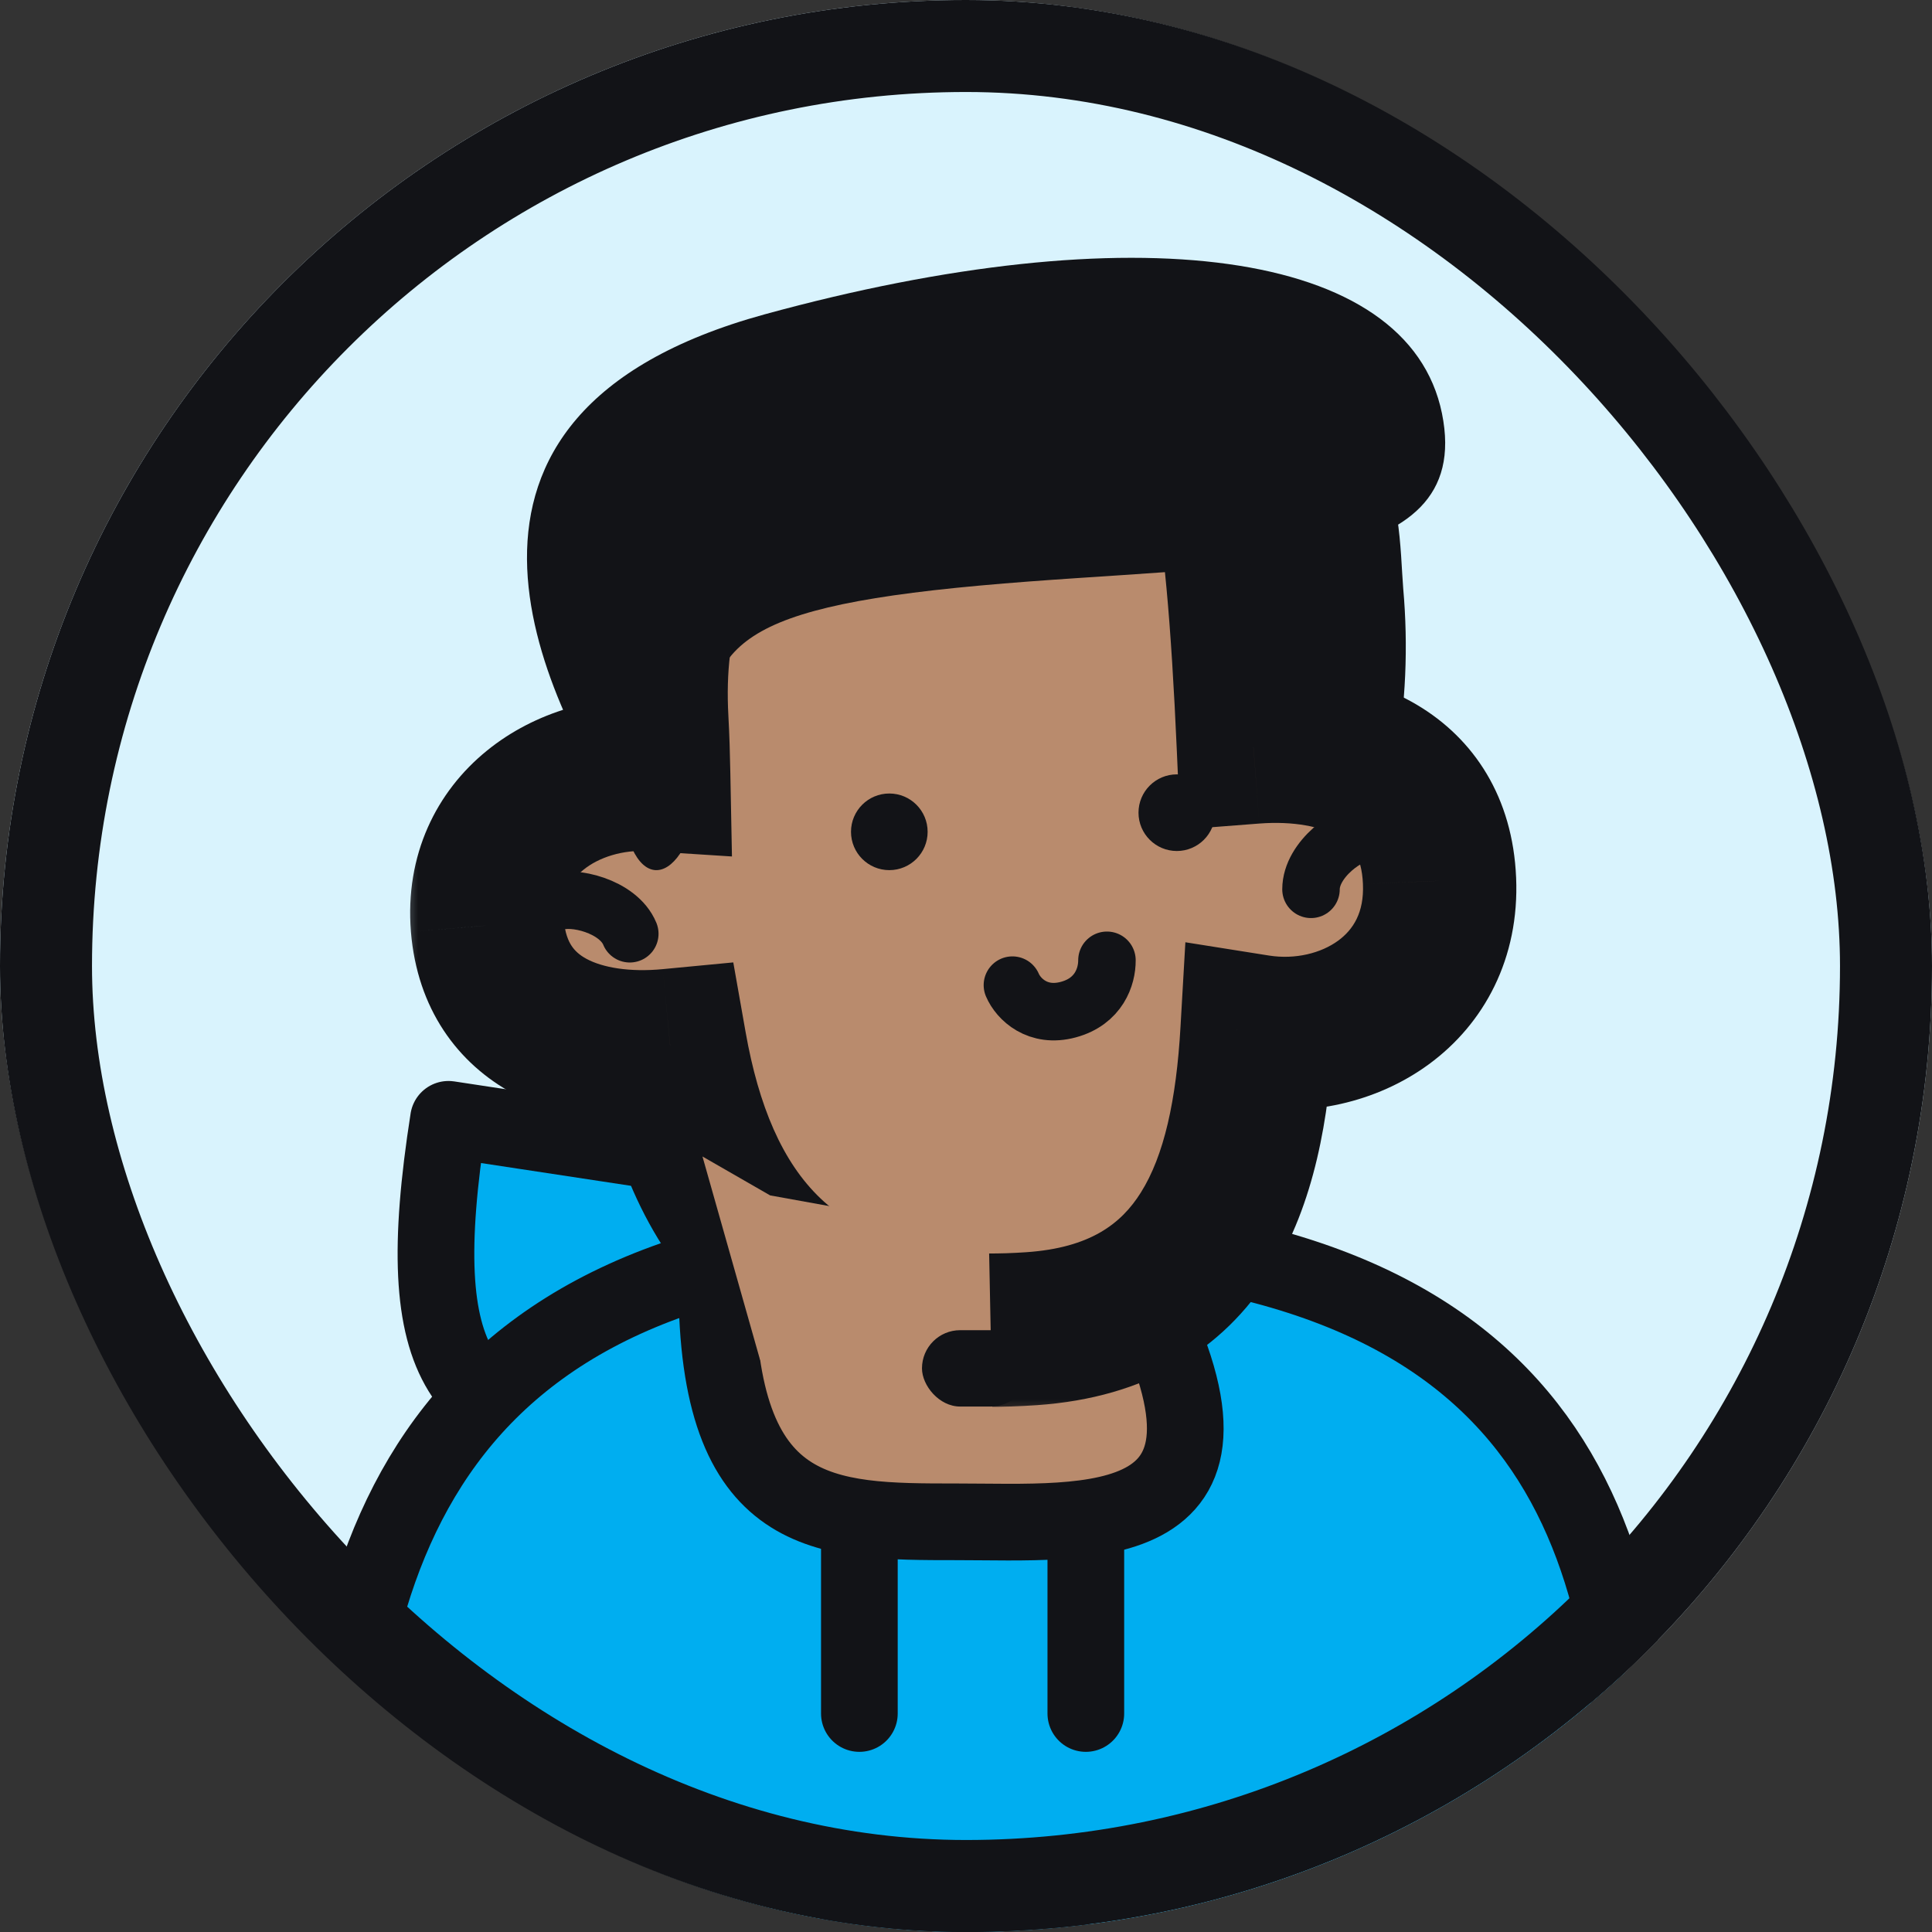<svg width="42" height="42" viewBox="0 0 42 42" fill="none" xmlns="http://www.w3.org/2000/svg">
<rect x="0" y="0" width="42" height="42" fill="#333333" stroke="none"/>
<g clip-path="url(#clip0_5491_14356)">
<rect width="42" height="42" rx="21" fill="#D9F3FD"/>
<path d="M9.75 24.333L26.208 26.833L22.25 30.583L13.708 31.417C10.034 31.067 8.888 29.838 9.75 24.333Z" fill="#00AEF0" stroke="#121317" stroke-width="1.667" stroke-linejoin="round"/>
<path d="M27.527 42.608C30.099 42.517 35.583 41.292 35.583 40.407C35.583 33.371 33.872 26.936 21.671 26.834C9.469 26.732 7.25 33.473 7.25 41.201C7.25 42.291 20.791 42.858 27.527 42.608Z" fill="#00AEF0" stroke="#121317" stroke-width="1.667" stroke-linejoin="round"/>
<path d="M24.724 27.889C27.693 33.5 23.668 33.083 20.792 33.083C17.915 33.083 15.583 33.083 15.583 27.889C15.583 25.695 17.915 23.917 20.792 23.917C23.668 23.917 23.698 25.95 24.724 27.889Z" fill="#B98B6D" stroke="#121317" stroke-width="1.667" stroke-linejoin="round"/>
<path d="M30.505 12.797C30.439 11.989 30.458 10.464 29.775 9.817C29.426 9.485 29.003 9.376 28.559 9.571C28.407 9.626 28.3 9.715 28.209 9.806C28 9.796 27.795 9.888 27.766 10.132C27.601 11.668 27.467 13.208 27.381 14.754C27.332 15.577 27.099 16.727 27.622 17.502C28.708 19.113 30.08 17.763 30.337 16.543C30.562 15.319 30.616 14.046 30.505 12.797Z" fill="#121317"/>
<mask id="path-7-outside-1_5491_14356" maskUnits="userSpaceOnUse" x="8.583" y="6.917" width="25" height="24" fill="black">
<rect fill="white" x="8.583" y="6.917" width="25" height="24"/>
<path fill-rule="evenodd" clip-rule="evenodd" d="M14.171 15.665C14.192 16.032 14.203 16.425 14.211 16.839C12.34 16.718 10.419 17.928 10.594 20.119C10.775 22.318 12.738 22.902 14.568 22.728C15.188 26.238 16.993 29.261 22.426 28.885C26.179 28.625 27.136 25.773 27.328 22.419C29.271 22.727 31.397 21.528 31.294 19.148C31.195 16.785 29.152 16.094 27.248 16.242C27.127 13.49 26.936 11.243 26.713 10.656C26.072 8.943 13.637 6.178 14.171 15.665Z"/>
</mask>
<path fill-rule="evenodd" clip-rule="evenodd" d="M14.171 15.665C14.192 16.032 14.203 16.425 14.211 16.839C12.34 16.718 10.419 17.928 10.594 20.119C10.775 22.318 12.738 22.902 14.568 22.728C15.188 26.238 16.993 29.261 22.426 28.885C26.179 28.625 27.136 25.773 27.328 22.419C29.271 22.727 31.397 21.528 31.294 19.148C31.195 16.785 29.152 16.094 27.248 16.242C27.127 13.49 26.936 11.243 26.713 10.656C26.072 8.943 13.637 6.178 14.171 15.665Z" fill="#B98B6D"/>
<path d="M14.211 16.839L14.104 18.503L15.912 18.619L15.877 16.807L14.211 16.839ZM14.171 15.665L15.835 15.573L15.835 15.571L14.171 15.665ZM10.594 20.119L8.933 20.252L8.933 20.256L10.594 20.119ZM14.568 22.728L16.209 22.438L15.941 20.922L14.409 21.068L14.568 22.728ZM22.426 28.885L22.541 30.547L22.541 30.547L22.426 28.885ZM27.328 22.419L27.588 20.773L25.769 20.484L25.663 22.324L27.328 22.419ZM31.294 19.148L29.629 19.217L29.629 19.22L31.294 19.148ZM27.248 16.242L25.583 16.315L25.659 18.036L27.377 17.903L27.248 16.242ZM26.713 10.656L25.152 11.24L25.155 11.246L26.713 10.656ZM15.877 16.807C15.869 16.385 15.857 15.969 15.835 15.573L12.507 15.757C12.526 16.095 12.537 16.465 12.545 16.871L15.877 16.807ZM12.256 19.987C12.214 19.463 12.4 19.138 12.685 18.907C13.015 18.639 13.537 18.466 14.104 18.503L14.319 15.176C13.013 15.092 11.639 15.463 10.586 16.318C9.486 17.21 8.8 18.585 8.933 20.252L12.256 19.987ZM14.409 21.068C13.684 21.138 13.102 21.034 12.752 20.846C12.594 20.761 12.494 20.665 12.426 20.562C12.358 20.46 12.28 20.287 12.255 19.983L8.933 20.256C9.07 21.925 9.94 23.119 11.173 23.782C12.307 24.391 13.621 24.492 14.726 24.387L14.409 21.068ZM22.311 27.222C19.929 27.387 18.624 26.8 17.84 26.055C17.005 25.262 16.492 24.038 16.209 22.438L12.927 23.017C13.264 24.928 13.964 26.971 15.544 28.472C17.176 30.022 19.49 30.759 22.541 30.547L22.311 27.222ZM25.663 22.324C25.572 23.924 25.303 25.127 24.801 25.925C24.376 26.602 23.702 27.126 22.311 27.222L22.541 30.547C24.903 30.384 26.584 29.352 27.623 27.699C28.586 26.168 28.891 24.268 28.991 22.514L25.663 22.324ZM27.067 24.065C28.439 24.282 29.913 23.979 31.064 23.135C32.263 22.256 33.035 20.835 32.959 19.075L29.629 19.22C29.656 19.84 29.416 20.21 29.092 20.448C28.72 20.721 28.16 20.863 27.588 20.773L27.067 24.065ZM32.959 19.078C32.886 17.338 32.048 16.058 30.796 15.318C29.64 14.636 28.276 14.491 27.12 14.58L27.377 17.903C28.125 17.846 28.733 17.971 29.1 18.188C29.37 18.348 29.603 18.594 29.629 19.217L32.959 19.078ZM25.155 11.246C25.142 11.212 25.175 11.308 25.226 11.64C25.27 11.932 25.316 12.319 25.359 12.791C25.447 13.733 25.523 14.954 25.583 16.315L28.913 16.169C28.852 14.778 28.773 13.499 28.678 12.483C28.631 11.976 28.579 11.519 28.521 11.139C28.47 10.799 28.396 10.393 28.272 10.065L25.155 11.246ZM15.835 15.571C15.724 13.585 16.286 12.492 16.965 11.846C17.696 11.15 18.806 10.741 20.151 10.62C21.483 10.501 22.876 10.681 23.956 10.986C24.496 11.138 24.905 11.307 25.163 11.449C25.224 11.483 25.271 11.512 25.305 11.535C25.321 11.546 25.334 11.556 25.342 11.562C25.351 11.569 25.355 11.572 25.354 11.572C25.354 11.572 25.349 11.567 25.339 11.557C25.33 11.547 25.315 11.531 25.297 11.507C25.263 11.462 25.202 11.373 25.152 11.24L28.274 10.071C28.101 9.609 27.797 9.283 27.567 9.079C27.322 8.861 27.045 8.68 26.774 8.531C26.231 8.231 25.568 7.977 24.86 7.778C23.444 7.378 21.642 7.14 19.852 7.301C18.075 7.46 16.136 8.032 14.666 9.432C13.143 10.882 12.352 13.001 12.507 15.759L15.835 15.571Z" fill="#121317" mask="url(#path-7-outside-1_5491_14356)"/>
<path d="M28.5 19.333C28.5 18.681 29.333 18.083 29.75 18.083" stroke="#121317" stroke-width="1.25" stroke-linecap="round" stroke-linejoin="round"/>
<path d="M13.691 20.299C13.443 19.696 12.445 19.459 12.059 19.617" stroke="#121317" stroke-width="1.25" stroke-linecap="round" stroke-linejoin="round"/>
<path d="M22.009 21.416C22.14 21.721 22.559 22.129 23.225 21.948C23.891 21.768 24.066 21.228 24.064 20.876" stroke="#121317" stroke-width="1.25" stroke-linecap="round" stroke-linejoin="round"/>
<circle cx="19.333" cy="18.083" r="0.833" fill="#121317"/>
<circle cx="25.583" cy="17.667" r="0.833" fill="#121317"/>
<path d="M13.569 17.887C11.833 15.167 8.653 9.019 16.625 6.833C24.597 4.647 30.613 5.387 31.347 8.987C32.08 12.601 26.933 12.216 21.297 12.73C15.661 13.244 15.416 14.144 15.294 16.601C15.158 19.044 13.936 19.687 13.569 17.887Z" fill="#121317"/>
<path d="M18.682 33.083V37.25" stroke="#121317" stroke-width="1.667" stroke-linecap="round" stroke-linejoin="round"/>
<path d="M23.605 33.083V37.25" stroke="#121317" stroke-width="1.667" stroke-linecap="round" stroke-linejoin="round"/>
<path d="M16.521 29.555L15.271 25.141L16.742 25.987L21.495 26.846L21.573 30.74L20.18 31.482L16.521 29.555Z" fill="#B98B6D"/>
<rect x="20.043" y="28.917" width="2.324" height="1.66" rx="0.83" fill="#121317"/>
</g>
<rect x="1" y="1" width="40" height="40" rx="20" stroke="#121317" stroke-width="2"/>
<defs>
<clipPath id="clip0_5491_14356">
<rect width="42" height="42" rx="21" fill="white"/>
</clipPath>
</defs>
</svg>
